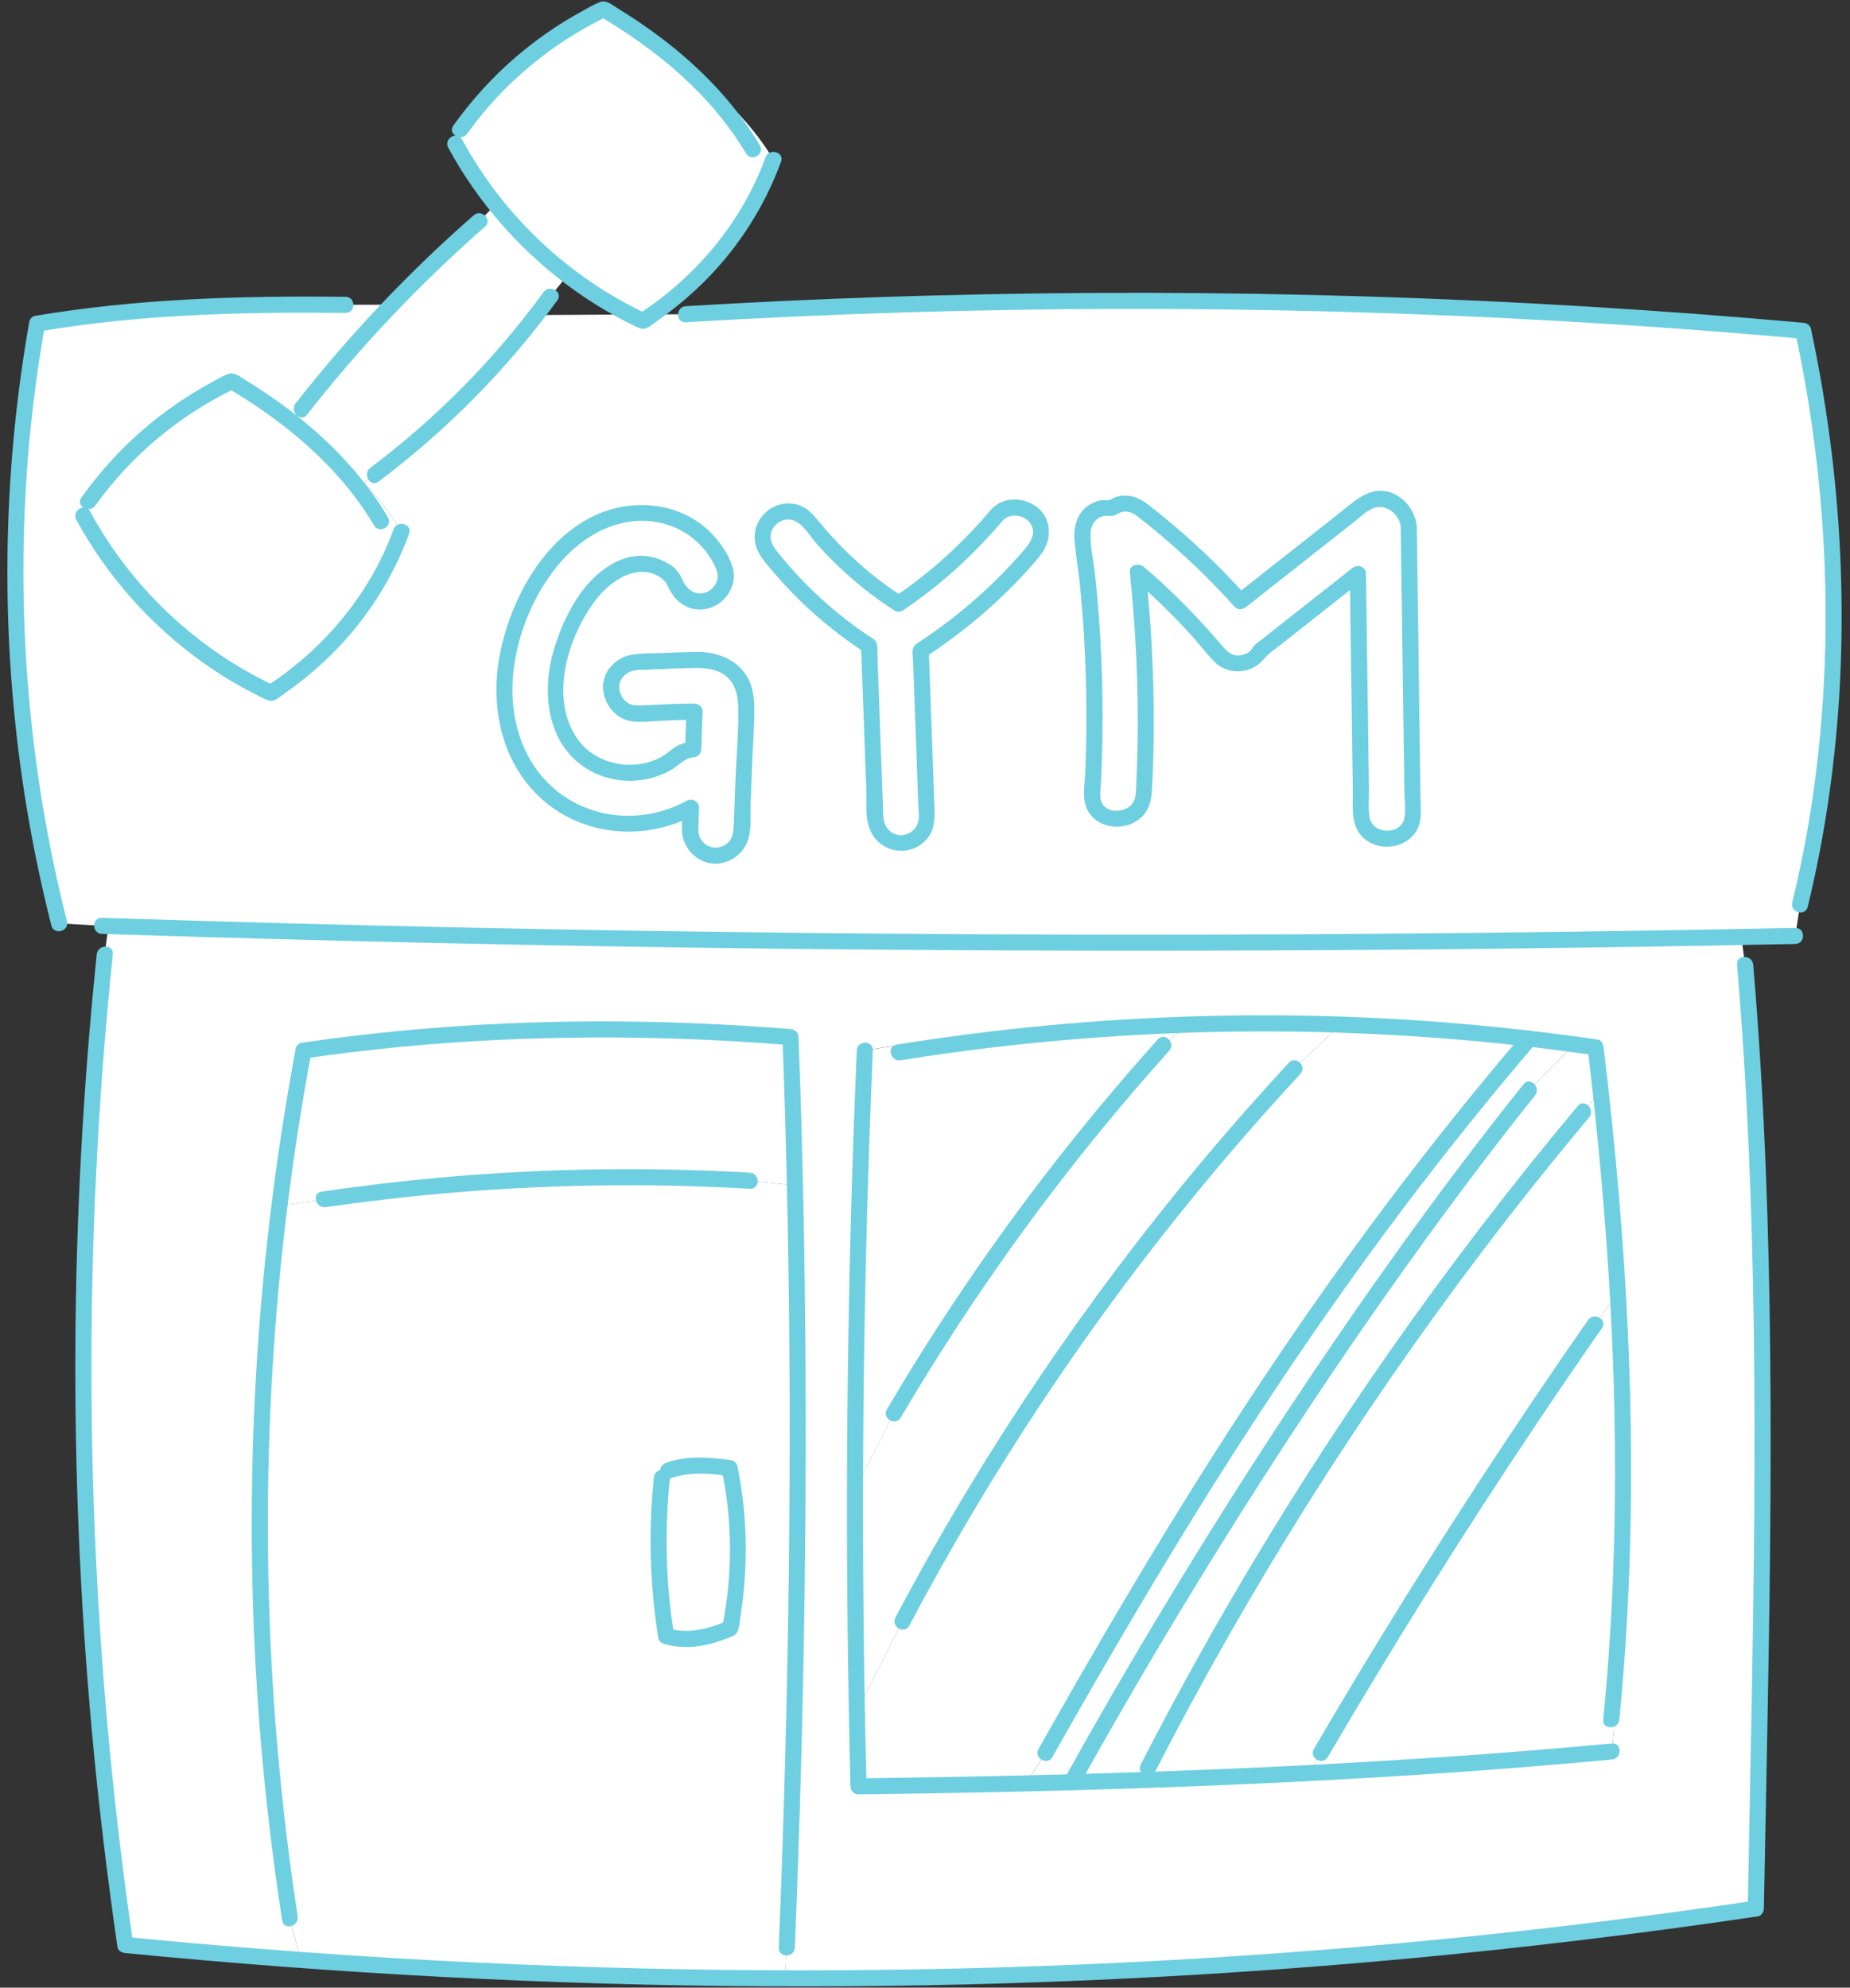 <?xml version="1.0" encoding="UTF-8" standalone="no"?><svg xmlns="http://www.w3.org/2000/svg" xmlns:xlink="http://www.w3.org/1999/xlink" fill="none" height="370.6" preserveAspectRatio="xMidYMid meet" style="fill: none" version="1" viewBox="83.6 70.7 345.0 370.6" width="345" zoomAndPan="magnify"><rect x="83.6" y="70.7" width="345.0" height="370.6" fill="#333333" stroke="none"/><g id="change1_1"><path d="M419.28 239.369L418.4 245.209C415.06 245.289 411.72 245.339 408.36 245.399C306.87 247.319 205.32 246.649 103.85 243.359C103.45 243.339 103.02 243.339 102.62 243.319L94.65 242.859C85.37 206.429 83.97 168.039 90.54 131.039C109.46 127.789 128.87 127.309 148.07 127.529L156.65 127.509C150.7 133.709 145.05 140.199 139.77 146.979L138.1 149.189C134.28 146.409 130.42 143.909 126.81 141.779C116.19 146.829 106.9 154.629 100.08 164.229L99.14 166.839C106.88 181.219 119.34 192.999 134.13 199.909C145.21 192.749 153.99 182.219 158.46 169.819C156.62 166.689 154.22 163.639 151.47 160.739L153.43 159.219C164.8 150.709 174.98 140.669 183.64 129.439L201.04 129.339H201.06C201.87 129.759 202.67 130.169 203.5 130.549C204.11 130.169 204.69 129.759 205.29 129.319H205.31L211.51 129.299C280.91 125.149 350.62 126.189 419.89 132.389C427.34 167.179 427.71 204.799 419.28 239.369Z" fill="#ffffff"/></g><g id="change1_2"><path d="M158.46 169.81C153.99 182.22 145.21 192.74 134.13 199.9C119.34 192.99 106.88 181.22 99.14 166.83L100.08 164.22C106.9 154.62 116.19 146.82 126.81 141.77C130.42 143.9 134.28 146.4 138.1 149.18C142.84 152.64 147.51 156.53 151.47 160.72C154.21 163.63 156.61 166.68 158.46 169.81Z" fill="#ffffff"/></g><g id="change1_3"><path d="M227.82 100.45C223.58 112.18 215.51 122.23 205.29 129.31H205.27L203.48 130.54L201.04 129.33H201.02C196.95 127.24 193.07 124.78 189.44 121.99C184.45 118.19 179.93 113.75 176.04 108.84C173.16 105.29 170.64 101.48 168.47 97.47L169.43 94.86C176.25 85.28 185.54 77.46 196.16 72.41C207.39 79.04 221.19 89.24 227.82 100.45Z" fill="#ffffff"/></g><g id="change1_4"><path d="M189.45 121.999L186.24 125.959C185.4 127.129 184.51 128.279 183.63 129.439C174.97 140.669 164.79 150.719 153.42 159.219L151.46 160.739C147.5 156.549 142.84 152.659 138.09 149.199L139.76 146.989C145.04 140.209 150.69 133.719 156.64 127.519C161.84 122.089 167.3 116.879 172.98 111.929L176.03 108.859C179.94 113.759 184.46 118.189 189.45 121.999Z" fill="#ffffff"/></g><g id="change1_5"><path d="M409.02 250.579L408.35 245.399C306.86 247.319 205.31 246.649 103.84 243.359L103.11 248.639C96.73 310.049 98.02 372.209 106.95 433.339C117.86 434.419 128.77 435.339 139.67 436.139L137.67 428.379C130.89 384.459 130.24 339.599 135.71 295.489C136.9 285.809 138.4 276.169 140.18 266.569C170.23 262.169 200.73 261.619 231.01 264.049C231.36 273.249 231.62 282.469 231.82 291.699C232.91 339.039 232.22 386.599 230.3 433.819L229.97 439.559C290.48 439.709 350.91 435.489 411 426.539C412.09 368.509 414 308.419 409.02 250.579ZM384.21 397.259C365.45 399.009 346.65 400.309 327.81 401.269C317.42 401.809 307.01 402.249 296.6 402.589C292.22 402.739 287.84 402.879 283.45 402.989C280.61 403.069 277.77 403.139 274.92 403.199C264.51 403.449 254.12 403.619 243.71 403.759C243.59 399.069 243.48 394.389 243.4 389.699C243.13 375.929 243.02 362.179 243.05 348.409V348.389C243.11 321.099 243.7 293.809 244.86 266.539C264.02 263.469 284.61 261.779 305.41 261.389C314.82 261.219 324.27 261.329 333.62 261.699C345.56 262.159 357.37 263.039 368.78 264.349C371.62 264.679 374.44 265.039 377.23 265.409C378.54 265.599 379.84 265.779 381.15 265.969C381.48 268.719 381.78 271.479 382.09 274.269C383.42 286.479 384.49 299.159 385.24 311.989C386.9 340.759 386.88 370.319 384.21 397.259Z" fill="#ffffff"/></g><g id="change1_6"><path d="M230.31 433.84L229.98 439.58C199.89 439.5 169.78 438.35 139.67 436.14L137.67 428.38C130.89 384.46 130.24 339.6 135.71 295.49L143.95 294.34C170.24 290.48 196.93 289.31 223.45 290.85L231.82 291.71C232.93 339.05 232.23 386.62 230.31 433.84Z" fill="#ffffff"/></g><g id="change1_7"><path d="M231.83 291.721L223.46 290.861C196.94 289.321 170.25 290.491 143.96 294.351L135.72 295.501C136.91 285.821 138.41 276.181 140.19 266.581C170.24 262.181 200.74 261.631 231.02 264.061C231.37 273.261 231.64 282.481 231.83 291.721Z" fill="#ffffff"/></g><g id="change1_8"><path d="M208.13 344.94C212.32 343.29 216.18 344 219.65 344.4C221.63 353.57 221.65 365.13 219.77 374.32C215.72 376.03 212.02 377.06 207.82 375.77C206.24 366 205.98 356.02 207.04 346.17L208.13 344.94Z" fill="#ffffff"/></g><g id="change1_9"><path d="M368.79 264.371C329.92 309.771 302.73 354.801 278.57 397.551L274.92 403.211C264.51 403.461 254.12 403.631 243.71 403.771C243.59 399.081 243.48 394.401 243.4 389.711L251.87 373.041C271.61 335.651 296.27 300.891 325.02 269.901L333.62 261.721C345.57 262.181 357.38 263.071 368.79 264.371Z" fill="#ffffff"/></g><g id="change1_10"><path d="M377.24 265.431L368.79 273.921C338.33 311.891 307.07 360.451 283.45 403.011C280.61 403.091 277.77 403.161 274.92 403.221L278.57 397.561C302.73 354.811 329.92 309.781 368.79 264.381C371.63 264.701 374.46 265.061 377.24 265.431Z" fill="#ffffff"/></g><g id="change1_11"><path d="M382.1 274.28L378.89 277.97C347.36 315.59 320.05 356.72 297.66 400.39L296.6 402.6C292.22 402.75 287.84 402.89 283.45 403C307.07 360.44 338.33 311.88 368.79 273.91L377.24 265.42C378.55 265.61 379.85 265.79 381.16 265.98C381.48 268.73 381.79 271.5 382.1 274.28Z" fill="#ffffff"/></g><g id="change1_12"><path d="M385.25 311.999L381.06 317.569C362.95 343.549 345.9 370.229 329.92 397.549L327.81 401.279C317.42 401.819 307.01 402.259 296.6 402.599L297.66 400.389C320.05 356.719 347.36 315.589 378.89 277.969L382.1 274.279C383.42 286.489 384.5 299.169 385.25 311.999Z" fill="#ffffff"/></g><g id="change1_13"><path d="M384.21 397.26C365.45 399.01 346.65 400.31 327.81 401.27L329.92 397.54C345.9 370.21 362.95 343.54 381.06 317.56L385.25 311.99C386.9 340.76 386.88 370.32 384.21 397.26Z" fill="#ffffff"/></g><g id="change1_14"><path d="M305.42 261.41L300.58 265.56C281.57 286.68 264.69 309.75 250.29 334.25L243.07 348.4C243.13 321.11 243.72 293.82 244.88 266.55C264.04 263.49 284.62 261.8 305.42 261.41Z" fill="#ffffff"/></g><g id="change1_15"><path d="M333.63 261.72L325.03 269.9C296.28 300.89 271.63 335.65 251.88 373.04L243.41 389.71C243.14 375.94 243.03 362.19 243.06 348.42V348.4L250.28 334.25C264.68 309.75 281.56 286.68 300.57 265.56L305.41 261.41C314.83 261.24 324.28 261.36 333.63 261.72Z" fill="#ffffff"/></g><g id="change1_16"><path d="M213.82 193.76C210 193.79 206.17 194.02 202.36 194.15C199.85 194.24 197.44 196.3 197.56 198.95C197.67 201.48 199.67 203.84 202.36 203.75C205.7 203.63 209.03 203.52 212.37 203.4C212.61 203.39 212.86 203.4 213.11 203.4C213.09 203.97 213.07 204.54 213.05 205.11C212.99 206.88 212.92 208.65 212.86 210.42C211.71 210.49 210.56 210.95 209.63 211.77C206.6 214.42 202.02 215.31 198.23 214.51C193.69 213.55 190.04 210.74 188.35 206C186.31 200.27 187.29 194.08 189.62 188.59C191.59 183.96 194.66 178.84 199.43 176.68C201.73 175.63 203.49 175.66 205.6 176.27C206.6 176.56 207.29 176.81 208.29 177.64C207.9 177.32 208.79 178.24 208.83 178.23C208.96 178.41 209.08 178.61 209.19 178.79C209.25 178.89 209.64 179.77 209.48 179.33C210.37 181.76 212.74 183.41 215.39 182.68C217.74 182.03 219.64 179.22 218.74 176.77C216.16 169.69 208.89 165.6 201.44 166.37C193.27 167.21 187.01 173.21 183.13 180.11C178.78 187.84 176.42 197 178.32 205.8C180.07 213.88 185.62 220.47 193.47 223.15C199.79 225.31 206.75 224.49 212.47 221.28C212.42 222.67 212.37 224.06 212.32 225.44C212.23 227.95 214.59 230.35 217.12 230.24C219.8 230.12 221.82 228.13 221.92 225.44C222.06 221.51 222.2 217.59 222.35 213.66C222.49 209.83 222.83 205.95 222.75 202.12C222.7 199.79 222.04 197.42 220.24 195.82C218.44 194.26 216.16 193.74 213.82 193.76Z" fill="#ffffff"/></g><g id="change1_17"><path d="M269.55 166.701C266.55 170.271 263.28 173.621 259.77 176.701C258.94 177.431 258.1 178.141 257.24 178.841C256.78 179.211 256.33 179.611 255.85 179.951C255.62 180.121 255.39 180.301 255.16 180.471C253.86 181.441 252.53 182.361 251.19 183.251C250.12 182.561 249.06 181.861 248.03 181.121C247.6 180.811 247.18 180.501 246.76 180.191C246.69 180.141 246.62 180.091 246.55 180.031C246.42 179.921 246.1 179.681 246.06 179.651C245.15 178.921 244.25 178.171 243.37 177.401C239.94 174.391 236.81 171.061 234 167.471C233.3 166.571 231.69 166.061 230.61 166.061C229.43 166.061 228.03 166.581 227.22 167.471C226.38 168.381 225.76 169.591 225.81 170.861C225.87 172.221 226.39 173.191 227.22 174.251C232.38 180.841 238.67 186.531 245.67 191.111C246.06 201.781 246.44 212.451 246.83 223.121C246.92 225.711 248.97 227.921 251.63 227.921C254.16 227.921 256.52 225.721 256.43 223.121C256.06 212.751 255.68 202.391 255.31 192.021C263.16 186.891 270.3 180.671 276.34 173.491C277.95 171.571 278.36 168.561 276.34 166.701C274.56 165.071 271.27 164.651 269.55 166.701Z" fill="#ffffff"/></g><g id="change1_18"><path d="M346.32 169.091C346.3 167.491 345.63 166.311 344.66 165.541C344.53 165.371 344.4 165.201 344.25 165.061C342.15 163.131 339.58 163.391 337.46 165.061C329.95 170.981 322.43 176.901 314.92 182.821C309.15 176.371 302.79 170.531 295.9 165.261C294.98 164.561 293.26 164.491 292.2 164.781C291.73 164.911 291.26 165.151 290.81 165.451C290.14 165.351 289.47 165.361 288.87 165.521C286.1 166.281 285.17 168.851 285.52 171.431C287.65 187.091 288.17 202.981 287.29 218.751C286.95 224.921 296.55 224.901 296.89 218.751C297.65 204.941 297.23 191.151 295.79 177.421C295.85 177.471 295.92 177.521 295.98 177.581C297.8 179.151 299.58 180.771 301.31 182.431C304.78 185.761 308.05 189.301 311.12 192.991C312.73 194.931 316.26 194.781 317.91 192.991C318.18 192.691 318.4 192.381 318.59 192.061C324.67 187.271 330.75 182.471 336.84 177.681C337.04 192.601 337.25 207.521 337.45 222.441C337.53 228.611 347.14 228.631 347.05 222.441C346.81 204.661 346.57 186.881 346.32 169.091Z" fill="#ffffff"/></g><g id="change2_1"><path d="M96.091 242.471C88.941 214.271 86.49 184.941 88.82 155.931C89.481 147.721 90.54 139.551 91.971 131.441C91.621 131.791 91.27 132.141 90.921 132.491C109.78 129.291 128.97 128.831 148.05 129.041C149.98 129.061 149.98 126.061 148.05 126.041C128.69 125.831 109.25 126.351 90.121 129.601C89.65 129.681 89.15 130.181 89.07 130.651C83.941 159.711 83.63 189.521 88.16 218.691C89.441 226.961 91.13 235.171 93.18 243.281C93.671 245.131 96.57 244.341 96.091 242.471Z" fill="#6ecfe1"/></g><g id="change2_2"><path d="M102.61 244.829C143.77 246.159 184.95 247.079 226.13 247.559C267.1 248.039 308.08 248.099 349.05 247.729C372.16 247.519 395.28 247.179 418.39 246.709C420.32 246.669 420.32 243.669 418.39 243.709C377.21 244.549 336.03 244.979 294.84 244.969C253.86 244.959 212.89 244.529 171.92 243.679C148.81 243.199 125.7 242.579 102.6 241.829C100.68 241.769 100.68 244.769 102.61 244.829Z" fill="#6ecfe1"/></g><g id="change2_3"><path d="M97.83 167.6C103.55 178.15 111.69 187.28 121.45 194.24C123.91 196 126.48 197.61 129.14 199.06C130.41 199.75 131.7 200.42 133.01 201.03C133.68 201.34 134.17 201.52 134.88 201.2C135.57 200.89 136.23 200.31 136.85 199.87C141.79 196.4 146.28 192.28 150.07 187.57C154.27 182.34 157.59 176.51 159.89 170.2C160.55 168.38 157.65 167.6 157 169.4C152.61 181.44 144.07 191.63 133.37 198.6C133.87 198.6 134.38 198.6 134.88 198.6C120.27 191.73 108.11 180.27 100.41 166.07C99.5 164.39 96.91 165.9 97.83 167.6Z" fill="#6ecfe1"/></g><g id="change2_4"><path d="M101.37 164.97C108.09 155.58 117.17 148.05 127.57 143.06C127.07 143.06 126.56 143.06 126.06 143.06C136.92 149.5 146.83 157.7 153.36 168.66C154.35 170.32 156.94 168.81 155.95 167.15C150.86 158.6 143.76 151.56 135.72 145.78C133.64 144.28 131.5 142.87 129.31 141.53C128.39 140.96 127.36 140.02 126.23 140.41C125.04 140.81 123.86 141.56 122.76 142.16C118.32 144.57 114.15 147.48 110.33 150.77C105.97 154.52 102.12 158.8 98.78 163.47C97.66 165.03 100.26 166.53 101.37 164.97Z" fill="#6ecfe1"/></g><g id="change2_5"><path d="M167.19 98.241C172.91 108.791 181.05 117.921 190.81 124.881C193.27 126.641 195.84 128.251 198.5 129.701C199.77 130.391 201.06 131.061 202.37 131.671C203.04 131.981 203.53 132.161 204.24 131.841C204.93 131.531 205.59 130.951 206.21 130.511C211.15 127.041 215.64 122.921 219.43 118.211C223.63 112.981 226.95 107.151 229.25 100.841C229.91 99.021 227.01 98.241 226.36 100.041C221.97 112.081 213.43 122.271 202.73 129.241C203.23 129.241 203.74 129.241 204.24 129.241C189.63 122.371 177.47 110.911 169.77 96.711C168.86 95.031 166.27 96.541 167.19 98.241Z" fill="#6ecfe1"/></g><g id="change2_6"><path d="M170.73 95.621C177.45 86.231 186.53 78.701 196.93 73.711C196.43 73.711 195.92 73.711 195.42 73.711C206.28 80.151 216.19 88.351 222.72 99.311C223.71 100.971 226.3 99.461 225.31 97.801C220.22 89.251 213.12 82.211 205.08 76.431C203 74.931 200.86 73.521 198.67 72.181C197.75 71.611 196.72 70.671 195.59 71.061C194.4 71.461 193.22 72.211 192.12 72.811C187.68 75.221 183.51 78.131 179.69 81.421C175.33 85.171 171.48 89.451 168.14 94.121C167.02 95.671 169.62 97.171 170.73 95.621Z" fill="#6ecfe1"/></g><g id="change2_7"><path d="M140.84 148.04C150.78 135.34 161.91 123.59 174.05 112.97C175.51 111.7 173.38 109.58 171.93 110.85C159.79 121.47 148.67 133.21 138.72 145.92C137.54 147.42 139.65 149.56 140.84 148.04Z" fill="#6ecfe1"/></g><g id="change2_8"><path d="M154.18 160.509C166.92 150.939 178.14 139.569 187.54 126.699C188.68 125.139 186.08 123.639 184.95 125.189C175.88 137.609 164.97 148.689 152.67 157.919C151.14 159.069 152.64 161.669 154.18 160.509Z" fill="#6ecfe1"/></g><g id="change2_9"><path d="M211.49 130.789C238.59 129.169 265.74 128.339 292.89 128.299C320.04 128.259 347.19 129.009 374.3 130.549C389.51 131.409 404.7 132.529 419.87 133.879C419.39 133.509 418.91 133.149 418.42 132.779C424.23 159.949 425.68 188.149 422.14 215.729C421.14 223.549 419.69 231.309 417.83 238.969C417.37 240.849 420.27 241.649 420.72 239.769C427.4 212.259 428.59 183.509 425.22 155.439C424.27 147.559 422.97 139.739 421.31 131.979C421.16 131.299 420.5 130.939 419.86 130.879C392.82 128.459 365.71 126.819 338.57 125.979C311.43 125.129 284.27 125.079 257.13 125.809C241.91 126.219 226.69 126.879 211.48 127.789C209.58 127.909 209.56 130.909 211.49 130.789Z" fill="#6ecfe1"/></g><g id="change2_10"><path d="M407.53 250.57C409.47 273.31 410.35 296.12 410.66 318.93C410.97 341.99 410.68 365.05 410.27 388.11C410.04 400.93 409.76 413.74 409.53 426.56C409.9 426.08 410.26 425.6 410.63 425.11C371.3 430.95 331.68 434.79 291.97 436.68C252.57 438.56 213.09 438.52 173.7 436.68C151.42 435.64 129.16 434.01 106.96 431.84C107.44 432.21 107.92 432.57 108.41 432.94C104.94 409.11 102.63 385.11 101.49 361.05C100.35 337.07 100.37 313.03 101.55 289.06C102.21 275.56 103.25 262.07 104.64 248.63C104.84 246.71 101.84 246.73 101.64 248.63C99.15 272.71 97.81 296.91 97.66 321.13C97.51 345.24 98.54 369.36 100.72 393.37C101.95 406.87 103.56 420.33 105.51 433.75C105.61 434.44 106.35 434.79 106.96 434.85C146.68 438.73 186.58 440.85 226.5 441.06C266.13 441.27 305.78 439.6 345.24 435.97C367.37 433.93 389.45 431.27 411.44 428.01C412.09 427.91 412.53 427.16 412.54 426.56C412.96 403.73 413.5 380.9 413.71 358.06C413.92 335.01 413.81 311.95 412.9 288.92C412.39 276.12 411.63 263.33 410.55 250.56C410.37 248.66 407.36 248.65 407.53 250.57Z" fill="#6ecfe1"/></g><g id="change2_11"><path d="M139.12 427.99C135.91 407.16 134.1 386.11 133.66 365.04C133.22 344.07 134.15 323.08 136.43 302.24C137.73 290.43 139.47 278.67 141.65 266.98C141.3 267.33 140.95 267.68 140.6 268.03C163.92 264.63 187.56 263.57 211.11 264.41C217.75 264.65 224.39 265.04 231.02 265.57C230.52 265.07 230.02 264.57 229.52 264.07C230.34 286.14 230.77 308.23 230.85 330.31C230.92 352.43 230.65 374.55 230.07 396.66C229.75 409.05 229.33 421.45 228.83 433.84C228.75 435.77 231.75 435.77 231.83 433.84C232.73 411.77 233.35 389.69 233.65 367.6C233.95 345.48 233.93 323.36 233.54 301.25C233.32 288.85 232.98 276.46 232.52 264.07C232.49 263.21 231.86 262.64 231.02 262.57C207.31 260.68 183.44 260.59 159.75 262.76C153.08 263.37 146.43 264.17 139.8 265.13C139.33 265.2 138.84 265.72 138.75 266.18C134.86 287.09 132.33 308.25 131.21 329.48C130.09 350.74 130.38 372.08 132.07 393.31C133.02 405.18 134.41 417.02 136.22 428.79C136.52 430.69 139.41 429.88 139.12 427.99Z" fill="#6ecfe1"/></g><g id="change2_12"><path d="M144.36 295.789C164.76 292.809 185.39 291.459 206 291.729C211.82 291.809 217.64 292.019 223.45 292.349C225.38 292.459 225.37 289.459 223.45 289.349C202.65 288.149 181.77 288.599 161.05 290.709C155.21 291.309 149.38 292.039 143.56 292.889C141.66 293.169 142.47 296.059 144.36 295.789Z" fill="#6ecfe1"/></g><g id="change2_13"><path d="M208.53 346.389C212.2 345.019 215.85 345.459 219.65 345.899C219.17 345.529 218.69 345.169 218.2 344.799C220.21 354.259 220.23 364.439 218.32 373.919C218.67 373.569 219.02 373.219 219.37 372.869C215.75 374.379 212.1 375.439 208.22 374.319C208.57 374.669 208.92 375.019 209.27 375.369C207.74 365.719 207.52 355.889 208.54 346.169C208.74 344.249 205.74 344.269 205.54 346.169C204.49 356.169 204.79 366.239 206.37 376.159C206.45 376.659 206.96 377.069 207.42 377.209C211.31 378.329 215.16 377.729 218.88 376.289C219.69 375.979 220.76 375.749 221.14 374.899C221.48 374.139 221.52 373.159 221.65 372.339C221.95 370.479 222.18 368.609 222.35 366.739C223.01 359.179 222.67 351.439 221.09 343.999C220.94 343.299 220.28 342.969 219.64 342.899C215.58 342.429 211.65 342.029 207.72 343.489C205.94 344.159 206.71 347.059 208.53 346.389Z" fill="#6ecfe1"/></g><g id="change2_14"><path d="M243.38 266.56C242.62 284.34 242.1 302.14 241.81 319.93C241.52 337.81 241.47 355.69 241.66 373.58C241.77 383.64 241.95 393.71 242.2 403.77C242.22 404.57 242.87 405.28 243.7 405.27C262.03 405.04 280.35 404.67 298.67 404.03C316.91 403.4 335.14 402.51 353.35 401.26C363.64 400.55 373.92 399.73 384.2 398.77C386.11 398.59 386.12 395.59 384.2 395.77C365.95 397.47 347.67 398.75 329.37 399.71C311.14 400.66 292.9 401.3 274.65 401.73C264.33 401.97 254.02 402.15 243.7 402.27C244.2 402.77 244.7 403.27 245.2 403.77C244.75 385.98 244.53 368.18 244.54 350.38C244.56 332.5 244.81 314.62 245.31 296.74C245.59 286.68 245.94 276.62 246.37 266.57C246.46 264.63 243.46 264.63 243.38 266.56Z" fill="#6ecfe1"/></g><g id="change2_15"><path d="M251.57 268.39C268.19 265.73 284.96 264.06 301.77 263.37C318.64 262.68 335.54 262.99 352.37 264.28C361.87 265.01 371.33 266.06 380.76 267.43C380.39 266.95 380.03 266.47 379.66 265.98C383.54 298.38 385.66 331.05 384.44 363.69C384.1 372.92 383.48 382.13 382.58 391.32C382.39 393.24 385.39 393.23 385.58 391.32C388.78 358.82 388.26 326.07 385.5 293.56C384.72 284.35 383.76 275.16 382.66 265.98C382.59 265.39 382.25 264.63 381.56 264.53C364.64 262.08 347.59 260.59 330.49 260.15C313.45 259.71 296.39 260.28 279.42 261.85C269.83 262.74 260.28 263.96 250.77 265.48C248.87 265.81 249.68 268.7 251.57 268.39Z" fill="#6ecfe1"/></g><g id="change2_16"><path d="M251.58 335.011C262.78 315.991 275.43 297.841 289.45 280.791C293.41 275.981 297.48 271.251 301.64 266.621C302.93 265.191 300.81 263.061 299.52 264.501C284.65 281.051 271.06 298.751 258.94 317.401C255.5 322.691 252.19 328.061 248.98 333.501C248.01 335.161 250.6 336.671 251.58 335.011Z" fill="#6ecfe1"/></g><g id="change2_17"><path d="M253.17 373.8C260.85 359.27 269.26 345.14 278.37 331.46C287.49 317.77 297.31 304.54 307.79 291.86C313.69 284.72 319.79 277.75 326.09 270.96C327.4 269.55 325.28 267.42 323.97 268.84C312.71 280.99 302.08 293.7 292.12 306.93C282.19 320.11 272.92 333.8 264.38 347.92C259.55 355.91 254.95 364.04 250.59 372.29C249.68 373.99 252.27 375.51 253.17 373.8Z" fill="#6ecfe1"/></g><g id="change2_18"><path d="M279.86 398.31C289.57 381.13 299.51 364.07 310.02 347.37C321.22 329.58 333.07 312.19 345.74 295.41C353.47 285.18 361.51 275.18 369.84 265.44C371.09 263.98 368.981 261.85 367.721 263.32C353.241 280.26 339.66 297.96 326.96 316.26C315.23 333.16 304.251 350.57 293.751 368.26C288.141 377.71 282.67 387.23 277.27 396.8C276.32 398.48 278.91 399.99 279.86 398.31Z" fill="#6ecfe1"/></g><g id="change2_19"><path d="M284.75 403.76C294.43 386.33 304.63 369.19 315.29 352.34C326.26 334.99 337.72 317.94 349.79 301.33C356.28 292.4 362.95 283.59 369.85 274.97C371.05 273.48 368.94 271.34 367.73 272.85C355.19 288.5 343.38 304.73 332.08 321.3C320.47 338.32 309.39 355.71 298.8 373.39C293.1 382.92 287.55 392.53 282.16 402.24C281.22 403.93 283.81 405.45 284.75 403.76Z" fill="#6ecfe1"/></g><g id="change2_20"><path d="M298.95 401.151C307.67 384.171 317.12 367.571 327.27 351.411C337.43 335.251 348.28 319.531 359.8 304.321C366.3 295.731 373.03 287.301 379.95 279.041C381.18 277.571 379.07 275.441 377.83 276.921C365.49 291.651 353.79 306.911 342.77 322.651C331.78 338.351 321.48 354.521 311.9 371.121C306.49 380.501 301.31 390.011 296.36 399.651C295.48 401.351 298.06 402.871 298.95 401.151Z" fill="#6ecfe1"/></g><g id="change2_21"><path d="M331.22 398.31C343.67 377.02 356.77 356.12 370.51 335.64C374.4 329.84 378.35 324.07 382.34 318.33C383.45 316.74 380.85 315.24 379.75 316.82C365.66 337.06 352.18 357.72 339.36 378.79C335.73 384.76 332.15 390.76 328.62 396.8C327.65 398.46 330.24 399.98 331.22 398.31Z" fill="#6ecfe1"/></g><g id="change2_22"><path d="M213.82 192.259C211.75 192.279 209.68 192.349 207.61 192.439C205.63 192.519 203.58 192.459 201.62 192.729C198.6 193.159 195.93 195.789 196.06 198.949C196.18 201.899 198.29 204.689 201.28 205.169C203.16 205.469 205.24 205.149 207.13 205.089C209.12 205.019 211.12 204.879 213.11 204.909C212.61 204.409 212.11 203.909 211.61 203.409C211.53 205.749 211.44 208.089 211.36 210.429C211.86 209.929 212.36 209.429 212.86 208.929C211.8 209.029 210.81 209.269 209.87 209.789C208.85 210.349 208.04 211.219 207.02 211.789C205.2 212.819 203.08 213.309 200.99 213.299C197.24 213.289 193.42 211.569 191.26 208.439C185.96 200.769 189.53 189.239 194.77 182.469C197.56 178.859 202.88 175.269 207.23 178.709C207.84 177.919 208.44 177.139 209.05 176.349C209.02 176.329 208.99 176.309 208.96 176.279C207.83 175.439 206.5 176.819 206.76 177.969C206.88 178.489 207.36 178.889 207.73 179.249C208.13 179.559 208.13 179.559 207.73 179.259C207.82 179.379 207.89 179.519 207.96 179.649C208.03 179.829 208.12 180.039 208.23 180.209C209.13 181.559 211.52 180.749 210.97 179.049C210.96 179.009 210.94 178.969 210.93 178.929C209.97 179.199 209 179.459 208.04 179.729C208.85 181.749 210.28 183.459 212.43 184.109C214.57 184.749 216.89 184.089 218.48 182.559C220.01 181.079 220.83 178.819 220.29 176.719C219.74 174.579 218.37 172.519 216.94 170.869C210.97 163.989 200.74 163.229 193.06 167.549C184.65 172.289 179.32 181.949 177.16 191.089C174.95 200.459 176.32 210.809 183.01 218.089C190.73 226.489 203.36 227.999 213.22 222.579C212.47 222.149 211.72 221.719 210.96 221.279C210.89 223.269 210.45 225.599 211.15 227.509C211.79 229.239 213.15 230.649 214.86 231.329C218.23 232.679 222.11 230.569 223.14 227.179C223.76 225.119 223.51 222.669 223.59 220.539C223.68 218.089 223.76 215.639 223.86 213.189C223.96 210.699 224.13 208.219 224.21 205.729C224.28 203.579 224.39 201.339 223.87 199.229C222.69 194.519 218.43 192.289 213.82 192.259C211.89 192.249 211.89 195.249 213.82 195.259C215.73 195.269 217.69 195.619 219.17 196.909C220.68 198.229 221.17 200.219 221.24 202.149C221.4 206.959 220.91 211.819 220.73 216.629C220.64 219.079 220.55 221.539 220.46 223.989C220.4 225.729 220.35 227.479 218.58 228.369C217.06 229.129 215.33 228.699 214.37 227.279C213.88 226.559 213.8 225.839 213.83 224.989C213.86 223.759 213.92 222.519 213.96 221.289C214 220.119 212.66 219.469 211.7 219.989C204.24 224.089 194.96 223.779 188.07 218.649C181.72 213.929 178.91 206.129 179.17 198.399C179.45 190.079 182.96 181.249 188.55 175.049C193.54 169.529 200.99 166.139 208.37 168.639C212.09 169.899 215.21 172.639 216.89 176.199C217.33 177.139 217.66 178.039 217.28 179.069C216.96 179.919 216.27 180.689 215.44 181.069C213.58 181.939 211.64 180.699 210.94 178.929C210.24 177.179 207.44 177.849 208.05 179.729C208.06 179.769 208.08 179.809 208.09 179.849C209 179.459 209.92 179.079 210.83 178.689C210.57 178.289 210.44 177.849 210.14 177.459C210.14 177.449 209.38 176.659 209.75 177.029C209.29 176.579 209.48 176.389 209.66 177.169C208.93 177.729 208.19 178.299 207.46 178.859C207.49 178.879 207.52 178.899 207.55 178.929C208.9 179.939 210.71 177.629 209.37 176.569C207.39 175.009 204.78 174.129 202.23 174.369C199.67 174.609 197.36 175.879 195.4 177.489C191.52 180.689 189 185.589 187.38 190.269C185.52 195.639 185.02 201.729 187.19 207.089C188.94 211.399 192.52 214.539 197.01 215.749C199.68 216.469 202.53 216.459 205.19 215.739C206.53 215.379 207.86 214.819 209.04 214.079C210.31 213.279 211.29 212.079 212.88 211.919C213.71 211.839 214.35 211.299 214.38 210.419C214.46 208.079 214.55 205.739 214.63 203.399C214.66 202.579 213.92 201.909 213.13 201.899C210.03 201.849 206.91 202.089 203.81 202.189C202.61 202.229 201.43 202.399 200.42 201.589C199.63 200.959 199.13 199.929 199.08 198.929C199.02 197.809 199.64 196.829 200.56 196.239C201.62 195.539 202.83 195.619 204.05 195.569C207.31 195.439 210.58 195.269 213.84 195.239C215.75 195.239 215.75 192.239 213.82 192.259Z" fill="#6ecfe1"/></g><g id="change2_23"><path d="M268.49 165.641C263.22 171.871 257.22 177.411 250.44 181.951C250.94 181.951 251.45 181.951 251.95 181.951C248.08 179.461 244.54 176.611 241.27 173.371C239.54 171.661 237.9 169.861 236.35 167.991C234.96 166.311 233.85 165.001 231.59 164.641C227.39 163.971 223.58 167.811 224.46 172.021C224.89 174.101 226.47 175.751 227.8 177.321C229.33 179.141 230.95 180.891 232.65 182.551C236.4 186.231 240.53 189.511 244.92 192.391C244.67 191.961 244.42 191.531 244.18 191.091C244.39 197.001 244.61 202.911 244.82 208.821C244.93 211.771 245.03 214.731 245.14 217.681C245.23 220.151 244.88 223.091 245.84 225.411C247.54 229.541 252.88 230.681 256.08 227.531C257.93 225.711 257.95 223.551 257.86 221.121C257.75 218.161 257.65 215.201 257.54 212.231C257.3 205.481 257.05 198.741 256.81 191.991C256.56 192.421 256.31 192.851 256.07 193.291C263.59 188.351 270.5 182.481 276.41 175.691C277.7 174.211 278.85 172.781 279.14 170.781C279.39 169.011 278.92 167.201 277.68 165.881C275.3 163.381 270.9 163.021 268.49 165.641C267.19 167.061 269.3 169.191 270.61 167.761C271.98 166.271 274.6 166.641 275.74 168.271C277.3 170.511 274.94 172.861 273.55 174.421C269.64 178.801 265.31 182.831 260.65 186.401C259.6 187.201 258.54 187.981 257.46 188.741C256.86 189.161 256.26 189.581 255.65 189.991C255 190.431 254.11 190.811 253.86 191.621C253.66 192.261 253.85 193.091 253.87 193.751C253.9 194.491 253.92 195.231 253.95 195.971C254.01 197.701 254.07 199.431 254.14 201.151C254.37 207.651 254.61 214.151 254.84 220.651C254.89 221.941 255.21 223.491 254.55 224.671C254.03 225.601 253.03 226.281 251.97 226.411C250.94 226.531 249.89 226.091 249.21 225.321C248.4 224.391 248.33 223.321 248.29 222.141C248.05 215.571 247.82 209.011 247.58 202.441C247.46 199.161 247.34 195.871 247.22 192.591C247.2 191.931 247.3 191.151 247.04 190.531C246.79 189.941 246.21 189.671 245.7 189.341C244.38 188.461 243.09 187.541 241.82 186.571C237.28 183.111 233.13 179.111 229.49 174.711C228.61 173.641 227.48 172.491 227.32 171.051C227.16 169.601 228.19 168.211 229.53 167.751C232.53 166.721 234.21 170.181 235.85 172.031C240.13 176.861 245 181.061 250.42 184.551C250.85 184.821 251.51 184.831 251.93 184.551C258.93 179.861 265.15 174.201 270.59 167.771C271.85 166.301 269.74 164.171 268.49 165.641Z" fill="#6ecfe1"/></g><g id="change2_24"><path d="M347.82 169.09C347.68 166.13 345.55 163.29 342.65 162.44C338.96 161.36 336.13 164.2 333.48 166.29C326.94 171.45 320.39 176.6 313.85 181.76C314.56 181.76 315.26 181.76 315.97 181.76C312.27 177.65 308.34 173.75 304.17 170.11C302.06 168.26 299.89 166.48 297.67 164.76C295.93 163.41 294 162.71 291.79 163.33C291.32 163.46 290.84 163.85 290.38 163.94C290.01 164.01 289.32 163.9 288.83 163.99C287.79 164.2 286.79 164.69 286 165.39C284.5 166.72 283.86 168.79 283.95 170.75C284.09 173.64 284.67 176.55 284.96 179.43C285.26 182.43 285.51 185.44 285.7 188.44C286.07 194.3 286.23 200.17 286.19 206.03C286.17 208.96 286.1 211.9 285.98 214.83C285.9 216.89 285.41 219.25 286.18 221.23C287.29 224.11 290.51 225.3 293.38 224.68C294.73 224.39 296.01 223.66 296.9 222.61C298.11 221.19 298.35 219.54 298.44 217.74C299.13 204.29 298.68 190.79 297.28 177.4C296.43 177.75 295.57 178.11 294.72 178.46C298.52 181.64 302.09 185.15 305.45 188.79C307.08 190.56 308.54 192.58 310.25 194.26C311.49 195.47 313.25 195.99 314.95 195.85C316.84 195.69 318.24 194.84 319.44 193.43C320.26 192.47 321.35 191.75 322.35 190.97C323.39 190.15 324.42 189.34 325.46 188.52C329.6 185.26 333.74 181.99 337.88 178.73C337.03 178.38 336.17 178.02 335.32 177.67C335.44 186.62 335.57 195.57 335.69 204.53C335.75 209.09 335.82 213.65 335.88 218.21C335.92 221.1 335.43 224.48 337.66 226.73C340.76 229.85 346.67 228.89 348.2 224.64C348.73 223.16 348.53 221.49 348.51 219.95C348.48 217.71 348.45 215.46 348.42 213.22C348.36 208.65 348.29 204.08 348.23 199.51C348.1 189.37 347.96 179.23 347.82 169.09C347.79 167.16 344.79 167.16 344.82 169.09C345.05 185.55 345.27 202 345.5 218.46C345.52 220.01 345.8 221.78 345.48 223.3C345.32 224.06 344.88 224.68 344.22 225.08C342.99 225.84 341.18 225.75 340.04 224.85C339.48 224.41 339.13 223.76 339 223.06C338.71 221.45 338.91 219.61 338.89 217.97C338.83 213.83 338.78 209.68 338.72 205.54C338.59 196.26 338.46 186.97 338.34 177.69C338.32 176.28 336.76 175.86 335.78 176.63C332.03 179.59 328.27 182.54 324.52 185.5C322.58 187.03 320.64 188.56 318.7 190.09C318.32 190.39 317.86 190.66 317.54 191.01C317.21 191.37 317.03 191.82 316.66 192.14C316.2 192.54 315.59 192.78 314.98 192.87C313.22 193.12 312.34 192.1 311.3 190.87C309.79 189.1 308.24 187.36 306.64 185.67C303.55 182.41 300.31 179.25 296.86 176.36C295.98 175.62 294.15 176 294.3 177.42C295.4 187.95 295.91 198.54 295.75 209.13C295.71 211.76 295.62 214.39 295.5 217.02C295.43 218.4 295.53 219.89 294.44 220.9C293.14 222.11 290.56 222.33 289.36 220.83C288.47 219.72 288.85 218.08 288.91 216.79C289.04 214.19 289.12 211.58 289.17 208.97C289.27 203.75 289.21 198.54 288.98 193.33C288.75 188.12 288.37 182.92 287.8 177.73C287.54 175.29 286.89 172.7 286.96 170.25C287.01 168.54 287.99 167 289.82 166.88C290.48 166.84 290.95 167.01 291.57 166.73C292.07 166.51 292.43 166.22 292.99 166.13C294.09 165.97 294.87 166.32 295.72 166.98C297.89 168.66 300.01 170.41 302.07 172.22C306.23 175.86 310.17 179.76 313.87 183.87C314.46 184.52 315.38 184.35 315.99 183.87C321.37 179.63 326.74 175.4 332.12 171.16C333.42 170.14 334.71 169.12 336.01 168.1C337.2 167.16 338.42 165.9 339.88 165.4C342.21 164.59 344.73 166.77 344.84 169.09C344.91 171.01 347.91 171.02 347.82 169.09Z" fill="#6ecfe1"/></g></svg>